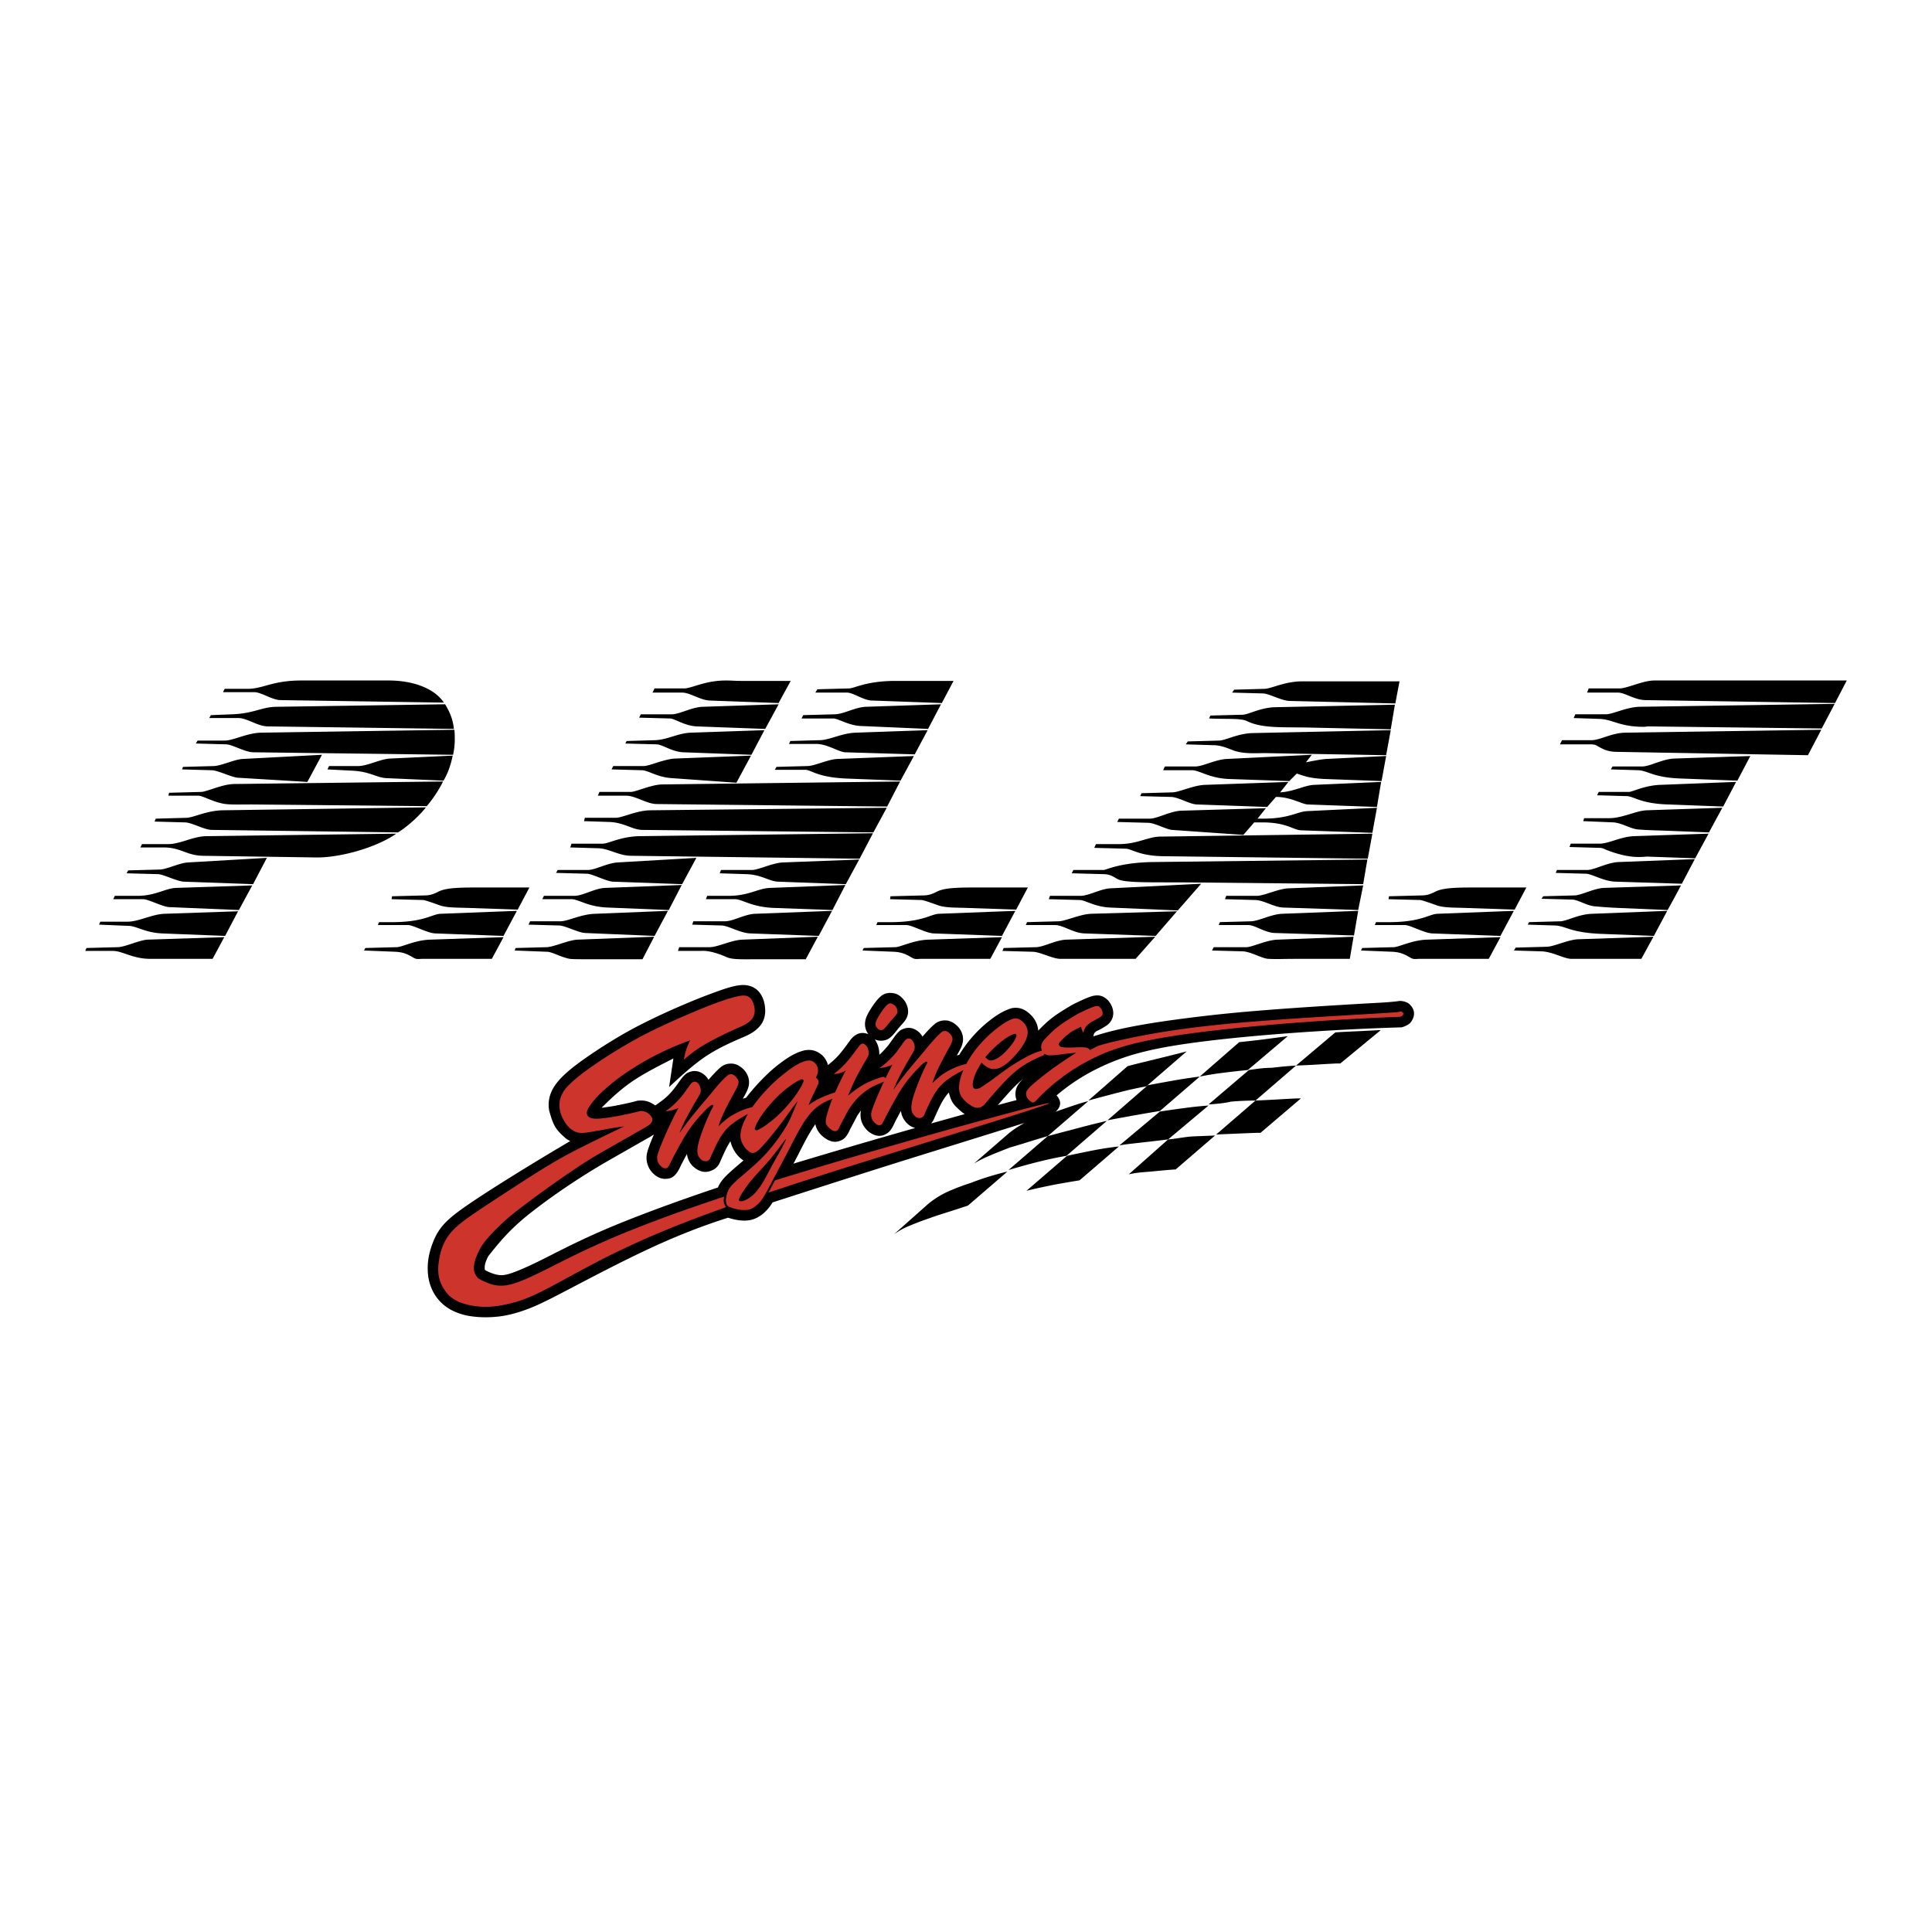 <svg xmlns="http://www.w3.org/2000/svg" width="2500" height="2500" viewBox="0 0 192.756 192.756"><g fill-rule="evenodd" clip-rule="evenodd"><path fill="#fff" d="M0 0h192.756v192.756H0V0z"/><path d="M11.253 94.874c.999 0 1.958.791 3.75.791h6.206l1.167-2.166-7.664.251c-.792.042-2.292.75-2.958.75l-3.125.083-.125.291h2.749zm1.624-2.498c.792.042 1.625.667 3.25.75l6.333.249 1.291-2.456-7.332.249c-1.249.042-2.583.791-3.707.791h-2.708l-.125.292 2.998.125zm1.375-2.665c.583 0 1.917.749 2.625.791l6.957.292 1.333-2.457-7.624.25c-1.041.042-2.041.791-3.832.791h-2.25l-.167.333h2.958zm1.5-2.498c.5 0 1.875.708 2.583.75l6.915.249 1.375-2.623-7.874.458c-.833.042-2.167.708-2.833.708l-3.125.083-.166.291 3.125.084zm.542-2.665c1.75 0 2.291.791 3.915.833l11.332.166c2.167.042 5.832-.874 7.999-2.373l-18.913.25c-1.333 0-2.625.791-3.833.791H14.17l-.166.333h2.29zm2.124-2.499c.75 0 1.917.75 2.749.75l18.538.25c.458-.25 1.833-1.291 2.791-2.498l-20.329.292c-1.583.042-2.916.75-3.583.75l-3.04.083-.125.292 2.999.081zm1.375-2.664c.416 0 1.374.583 2.457.792.583.125 1.667.083 2.917.083l17.414.167a12.513 12.513 0 0 0 1.624-2.457l-20.787.25c-1.25 0-2.792.791-3.374.791l-3.167.083-.083.292h2.999v-.001zm1.291-2.54c.666 0 2 .708 2.666.75l6.916.417 1.458-2.707-7.916.417c-.833.042-2.166.708-2.916.708l-3.041.083-.083.25 2.916.082zm1.5-2.581c.666.042 1.875.791 2.708.791l19.913.25a7.36 7.36 0 0 0 .167-1.416c0-.291 0-.791-.042-1.082l-19.205.291c-1.417 0-2.833.791-3.708.791H19.71l-.167.291 3.041.084zm1.208-2.624c.875 0 1.917.833 2.958.833l18.538.249c-.125-1.082-.459-1.748-.875-2.456l-16.788.25c-1.5 0-2.25.666-4.458.749l-2.125.084-.166.291h2.916zm1.583-2.582c.708 0 1.792.791 2.625.791l16.289.25c-.958-1.416-3.041-2.207-5.541-2.207h-8.665c-2.917 0-3.833.833-5.375.833h-2.291l-.167.333h3.125zm9.707 7.829c1.875.083 2.458.708 3.5.749l5.666.25c.458-.749.75-1.666.917-2.498l-6.249.292c-.958.042-2.25.75-3.208.75h-2.874l-.166.333 2.414.124zM39.446 94.957c.749.042 1.166.209 1.791.583.333.208.542.125.917.125h6.916l1.166-2.166-7.332.251c-1.5.042-2.792.75-3.333.75l-3.125.083-.125.249 3.125.125zm1.249-2.664c.542 0 1.917.791 2.708.833l6.833.249 1.333-2.498-7.624.291c-.833.042-1.582.791-4.582.833h-1.542l-.126.292h3zm1.5-2.499c.208 0 1 .291 1.708.542.75.25 1.833.208 2.874.25l4.874.167 1.167-2.207H48.61c-2.25 0-4-.042-4.875.417-.5.25-.833.375-1.417.375l-3.207.083-.042.291 3.126.082zM54.56 94.957c.541 0 1.375.542 2.291.708.292.041 1.375.041 2.499.041h4.75l1.167-2.248-7.667.292c-.874.042-2.291.708-3.04.75l-3.124.083-.084.249 3.208.125zm1.208-2.622c.583 0 1.917.708 2.583.749l6.956.291 1.333-2.498-7.249.291c-1.458.042-2.708.75-3.5.75h-2.999l-.167.334 3.043.083zm1.25-2.624c.708 0 1.583.749 3.582.833l6.124.25 1.292-2.499-7.665.292c-1 .042-2.208.791-3.042.791h-3.041l-.166.333h2.916zm1.542-2.54c.499 0 1.916.75 2.582.792l6.916.249 1.417-2.623-7.875.458c-1.083.083-2.208.749-2.958.749h-3l-.166.292 3.084.083zm1.166-2.54c1.042.042 2.042.75 3.25.75l22.787.291 1.333-2.54-23.329.292c-1.833.042-3.083.749-3.624.749h-3.125l-.125.375 2.833.083zm1.041-2.623c1.5.042 2.333.791 3.333.791l23.037.25 1.333-2.457-23.536.25c-1.417 0-2.792.75-3.541.75h-3.041l-.083.333 2.498.083zm1.708-2.623c.917 0 2.083.833 3.042.833l22.995.25 1.292-2.498-23.704.292c-1.083 0-2.666.749-3.166.749h-3.125l-.166.375h2.832v-.001zm1.541-2.54c.666 0 1.542.708 3.041.791l6.415.458 1.458-2.707-7.541.292c-1.124.042-2.582.75-3.166.75h-3.04l-.167.333 3 .083zm1.5-2.581c.541 0 1.541.75 2.666.791l6.79.25 1.292-2.456-7.332.25c-1.292.042-2.333.708-3.583.749l-2.833.083-.125.25 3.125.083zm1.333-2.582c.458 0 1.458.75 2.708.792l6.791.249 1.333-2.456-7.582.25c-1.125.042-2.292.749-3.083.749h-3.083l-.167.334 3.083.082zm1.208-2.582c.791 0 1.791.75 2.75.792l6.874.25 1.208-2.207h-4.958c-.583 0-.917-.042-1.5-.042-2.125 0-3.416.791-4.166.791h-2.958l-.207.416h2.957zm1.749 25.774c.292 0 1-.125 2.709.625.542.249 1.583.207 2.707.207h5.166l1.208-2.248-7.54.292c-1.084.042-2.458.75-3.25.75h-3.041l-.125.374h2.166zm2.168-2.539c.666 0 1.833.749 2.874.791l6.832.249 1.333-2.498-7.665.291c-1.083.042-2.166.75-3.041.75h-3.125l-.125.334 2.917.083zm1.332-2.624c.792 0 1.625.791 3.958.874l5.79.209 1.291-2.499-7.54.292c-1.167.042-2.083.791-4.125.791h-2.124l-.125.333h2.875zm1.124-2.498c1.542.042 2.292.708 3.167.75l6.791.249 1.333-2.456-7.624.291c-.999.042-2.458.749-3.041.749h-3.125l-.125.333 2.624.084zm5.916-10.41c.584 0 1.167.75 4.125.874l5.374.208 1.333-2.457-7.624.292c-.958.042-2.292.708-3 .708l-3.082.083-.167.291h3.041v.001zm1.084-2.581c1.083 0 2.25.792 2.874.833l6.957.208 1.291-2.415-7.165.25c-1.417.042-2.625.749-3.624.749l-2.916.083-.126.292h2.709zm1.707-2.54c.5 0 1.542.708 2.749.75l6.707.291 1.292-2.456-7.498.25c-1.084.042-2.25.749-3.125.749l-3.124.084-.167.333h3.166v-.001zm1.375-2.582c.625 0 1.667.792 2.5.792l6.956.25 1.167-2.207h-5.791c-2.957 0-4.083.75-4.666.75l-3.125.083-.206.332h3.165zM89.178 94.957c.75.042 1.167.209 1.792.583.334.208.542.125.916.125h6.917l1.164-2.166-7.331.251c-1.5.042-2.791.75-3.333.75l-3.125.083-.125.249 3.125.125zm1.25-2.664c.542 0 1.916.791 2.708.833l6.831.249 1.334-2.498-7.624.291c-.833.042-1.583.791-4.583.833h-1.541l-.125.292h3zm1.5-2.499c.208 0 1 .291 1.708.542.75.25 1.833.208 2.874.25l4.873.167 1.168-2.207h-4.207c-2.25 0-4-.042-4.874.417-.5.25-.833.375-1.417.375l-3.208.083-.042.291 3.125.082zM103.012 94.957c.75 0 1.998.708 2.791.708h7.496l1.957-2.207-8.873.292c-1.082.042-2.289.75-3.039.75l-3.207.083-.127.291 3.002.083zm2.25-2.664c.789 0 1.83.791 2.912.833l7.125.249 2.125-2.456-8.58.249c-1.084.042-2.584.75-3.25.75l-3.125.083-.123.292h2.916zm2.457-2.499c.541 0 1.457.666 2.998.75l6.791.292 2.332-2.666-9.039.458c-1.002.042-2.166.75-2.998.75h-3.043l-.125.333 3.084.083zm2.332-2.581c.584 0 .916.166 1.377.457.746.458 3.373.334 7.746.375l16.83.166.418-2.456-21.332.25c-3.33.042-4.746.791-4.955.791h-3.043l-.166.333 3.125.084zm2.25-2.54c.582 0 1.332.708 3.707.75l20.453.25.461-2.498-21.123.292c-1.25 0-2.291.749-4.166.749h-2.291l-.166.375 3.125.082zm2.248-2.582c.627 0 1.834.666 2.375.708l7.125.5 1.082-1.249h.793c2.457 0 3.082.75 3.873.791l7.125.25.455-2.499-6.955.333c-.959.042-1.832.75-4.332.75h-.625l.83-1.041-8.455.25c-1.082.042-2.375.791-3.125.791h-3.082l-.166.333 3.082.083zm2.252-2.581c.75 0 1.832.708 2.582.75l7.041.25.873-.999c1.502 0 2.541.708 3.164.75l6.916.25.418-2.498-6.664.292c-1.002.042-2 .666-3.416.75l.832-1.041-8.332.292c-1.168.042-2.584.75-3.291.75l-3.041.083-.123.292 3.041.079zm2.123-2.665c.75 0 1.709.791 3.666.875l6.041.208.748-.75c.668.208 1.125.458 2.75.541l5.709.208.457-2.499-5.957.292c-.623.042-1.373.208-2.043.333l.584-.75-8.455.417c-1.125.042-2.418.75-3.168.75h-3.039l-.168.374h2.875v.001zm2.084-2.498c1.041 0 1.834.5 2.375.625.955.25 2 .166 2.832.166l12.08.208.459-2.498-13.789.291c-1.5.042-2.707.75-3.377.75l-3.082.083-.205.292 2.707.083zm17.746-1.582l.414-2.457-11.955.25c-1.498.042-2.666.75-3.25.75l-3.207.083-.123.291c1.791.083 3.121-.042 3.748.25 1.625.791 3.666.583 6.584.666l7.789.167zm-14.748 22.151c.832.042 1.957.75 2.584.75.707.041 1.625 0 2.455 0h5.625l.375-2.207-7.623.292c-1.084.042-2.5.75-3.084.75h-3.248l-.166.332 3.082.083zm.541-2.623c.666 0 1.625.75 2.627.791l7.914.249.418-2.456-7.582.291c-1.086.042-2.293.708-3.086.75l-3.123.083-.127.292h2.959zm.666-2.499c.836 0 1.875.708 2.793.75l7.5.25.498-2.457-7.457.292c-1.041.042-2.416.75-3.164.75h-3.045l-.123.333 2.998.082zm.793-20.61c.584 0 1.875.75 2.707.75l10.498.249.418-2.206h-9.666c-1.834 0-3.125.749-3.832.749l-2.998.083-.211.291 3.084.084zM138.91 94.957c.75.042 1.168.209 1.791.583.336.208.541.125.916.125h6.916l1.168-2.166-7.334.251c-1.496.042-2.789.75-3.33.75l-3.125.083-.123.249 3.121.125zm1.248-2.664c.543 0 1.92.791 2.713.833l6.83.249 1.332-2.498-7.621.291c-.836.042-1.586.791-4.584.833h-1.543l-.123.292h2.996zm1.502-2.499c.209 0 1.002.291 1.709.542.75.25 1.834.208 2.873.25l4.875.167 1.168-2.207h-4.209c-2.25 0-3.998-.042-4.873.417-.502.25-.836.375-1.42.375l-3.207.083-.041.291 3.125.082zM153.801 94.916c1.125.042 2.246.75 2.996.75h6.959l1.207-2.207-7.496.251c-1.045.042-2.459.749-3.168.749l-3.082.083-.168.291 2.752.083zm1.33-2.581c1.086.041 1.543.708 4.541.833l5.334.208 1.334-2.498-7.5.291c-1.373.042-2.541.75-3.207.75l-3.082.083-.127.25 2.707.083zm1.709-2.583c.584 0 1.416.583 2.209.666.916.083 1.459.125 2.418.167l4.912.209c.418-.75.916-1.666 1.334-2.457l-7.705.25c-.959.042-2.293.75-2.916.75l-3.125.083-.166.249 3.039.083zm1.377-2.581c.58 0 1.748.75 2.955.792l6.627.208 1.291-2.457-7.584.292c-1.166.042-2.414.791-3.166.791h-3l-.125.292 3.002.082zm.371-12.907c.295 0 .543 0 .793.167.709.416 1.168.583 2 .583l18.996.333 1.334-2.539-19.498.291c-1.373 0-2.58.749-3.416.749h-2.955l-.209.417h2.955v-.001zm.918 10.325c.293 0 .416.042.668.167 2.5 1 3.705.708 4.205.708l4.75.167 1.334-2.457-7.414.25c-1.336.042-2.541.749-3.459.749h-2.873l-.129.333 2.918.083zm.041-12.865c1.377.042 2 .791 4.461.791.166 0 .289-.042.455-.042l17.291.208 1.291-2.456-19.412.291c-1.293 0-2.709.749-3.42.749h-3.041l-.166.375 2.541.084zm1.416 10.325c.836.042 1.752.667 2.502.708 1.084.083 1.75.083 2.832.126l4.209.166 1.33-2.457-7.539.25c-1.082.042-2.418.791-3.789.791h-2.461l-.082.292 2.998.124zm.461-12.949c.707 0 1.668.75 2.789.75l18.871.292 1.168-2.249h-19.203c-1.127 0-2.709.791-3.459.791h-3.082l-.168.416h3.084zm.832 10.327c.75 0 1.377.75 4.166.833l5.5.208 1.291-2.457-7.5.292c-1.623.042-2.832.708-3.207.708h-3l-.166.333 2.916.083zm1.168-2.582c1.039.042 1.496.75 4.414.833l5.5.208 1.291-2.457-7.539.25c-1.252.042-2.459.792-3.252.792h-2.957l-.166.291 2.709.083zM102.225 112.031a3737.2 3737.2 0 0 1-9.096 2.835c-2.207.687-3.175.984-5.644 1.767-2.469.782-6.439 2.053-10.406 3.33a4.581 4.581 0 0 1-.556.751c-.682.732-1.356 1.009-2.006 1.055-.531.046-1.216-.057-1.876-.279-2.493.792-4.938 1.733-7.736 3.029-2.799 1.299-5.95 2.955-7.771 3.911-1.82.952-2.311 1.203-2.958 1.511-1.326.651-3.128 1.324-4.741 1.438a10.45 10.45 0 0 1-2.341-.043 6.26 6.26 0 0 1-1.801-.506 4.438 4.438 0 0 1-1.28-.875 4.322 4.322 0 0 1-.866-1.21 4.74 4.74 0 0 1-.435-1.519 6.12 6.12 0 0 1 .06-1.805c.114-.63.327-1.281.584-1.848a5.362 5.362 0 0 1 1.097-1.604c.537-.552 1.308-1.182 3.412-2.562s5.54-3.514 9.025-5.561a3.006 3.006 0 0 1-.445-.272c-.387-.343-.773-.687-1.048-1.146-.276-.46-.44-1.037-.604-1.617-.156-.863.02-1.71.582-2.526.202-.294.463-.609.852-.984.389-.375.904-.811 1.693-1.385a48.967 48.967 0 0 1 2.927-1.949 41.865 41.865 0 0 1 3.467-1.939 69.888 69.888 0 0 1 4.131-1.894 58.747 58.747 0 0 1 3.473-1.348c.861-.296 1.333-.409 1.701-.466.369-.057.633-.055.872-.021s.451.101.642.195c.192.096.361.222.511.374.528.555.717 1.332.7 2.144-.057.665-.273 1.273-1.11 1.89-.25.177-.557.351-.879.488-1.33.573-2.659 1.15-3.926 1.993-1.266.845-2.469 1.961-3.671 3.071l.424-2.849c-1.46.74-2.919 1.479-4.102 2.286-1.211.832-2.132 1.71-3.061 2.634.433-.057.864-.113 1.394-.213.641-.127 1.459-.283 2.184-.495.764-.071 1.152.06 1.784.474.394-.275.788-.556 1.105-.839.658-.598 1.037-1.207 1.483-1.812.272-.344.472-.538.671-.623.493-.237 1.107-.266 1.729.301.123.117.232.259.319.414.32-.372.657-.732.901-.97.467-.453.653-.521.95-.605.532-.109 1.056-.042 1.662.552.514.549.63 1.215.463 1.764-.099.382-.349.768-.544 1.146.111-.036.217-.071.311-.096a21.301 21.301 0 0 1 2.203-2.428 13.99 13.99 0 0 1 2.049-1.607c.598-.371 1.084-.573 1.591-.697.537-.092 1.099-.049 1.701.442.335.294.535.662.631 1.03.339-.279.678-.556 1.037-.956.36-.399.74-.917 1.12-1.434.088-.13.19-.255.288-.354.522-.503 1.033-.56 1.592-.336a1.652 1.652 0 0 1-.316-1.307c.051-.364.294-.828.617-1.33.183-.279.39-.565.562-.771.506-.592.84-.682 1.254-.714.481.014.981.063 1.557.885.386.689.455 1.429-.271 2.183-.088.103-.257.293-.441.499-.175.24-.366.471-.517.633-.442.468-.714.524-1.082.57a1.485 1.485 0 0 1-.73-.135 2.56 2.56 0 0 1 .452 1.54c.282-.234.586-.581.907-.956l.683-.948c.273-.343.473-.538.672-.623.492-.237 1.107-.266 1.729.301.123.117.231.259.318.414.321-.371.658-.732.903-.97.467-.453.653-.52.949-.605.531-.109 1.055-.042 1.661.553.515.549.63 1.214.463 1.762-.099.383-.349.769-.544 1.147.085-.028.165-.053.238-.074a12.686 12.686 0 0 1 3.567-3.818c.609-.418 1.135-.673 1.691-.84.648-.099 1.285.009 2.049.856.357.436.539.91.57 1.392.432-.442.863-.882 1.43-1.313.562-.428 1.26-.846 1.957-1.262.5-.253 1.006-.489 1.363-.641.361-.151.57-.218.74-.256.545-.104.963-.046 1.479.454.518.604.783 1.506.143 2.253a1.882 1.882 0 0 1-.387.318 7.76 7.76 0 0 1-.906.499c-.293.202-.262.308-.318.521.988-.322 1.99-.591 3.26-.856 1.268-.262 2.799-.524 4.881-.808a149.93 149.93 0 0 1 8.088-.879c3.375-.283 7.5-.536 9.715-.667 2.219-.131 2.535-.14 2.965-.167s.971-.075 1.254-.106c.279-.032.301-.049.393-.052.166-.007.584.033.898.252.609.5.738 1.184.199 1.899-.205.227-.535.368-.871.481-7.344.219-14.691.778-19.576 1.38-4.887.599-7.311 1.243-9.418 2.109-2.102.867-3.887 1.961-5.461 3.306.428.481.553 1.016-.088 1.625a95.195 95.195 0 0 1 2.031-.701c.541-.177.885-.269 1.229-.361l-4.043 3.49c-.527.156-1.051.312-1.465.439-.418.127-.719.223-1.09.339-.371.113-.811.245-1.254.372-.848.336-1.701.669-2.295.935s-.926.456-1.258.651l3.334-2.893c.538-.466 1.12-.831 1.712-1.157zm-9.322.058c1.116-.315 2.231-.623 3.348-.935a3.348 3.348 0 0 1-.254-.178c-.347-.297-.693-.594-.916-.923-.222-.33-.32-.691-.418-1.052a5.406 5.406 0 0 0-.661.921c-.236.417-.497.998-.758 1.578a2.139 2.139 0 0 1-.341.589zm-1.602.453c-.364-.121-.691-.248-1.093-.818a2.04 2.04 0 0 1-.321-.898c-.17.311-.37.689-.583 1.094a5.541 5.541 0 0 1-.313.619c-.1.166-.185.275-.275.367-.642.577-1.345.545-2.077-.021-.706-.634-.867-1.355-.747-2.088-.095.127-.216.304-.348.491-.133.256-.266.507-.36.684-.179.34-.25.475-.371.697a3.907 3.907 0 0 1-.243.481c-.137.223-.243.368-.472.527-.625.368-1.234.329-1.952-.248-.484-.393-.713-.821-.797-1.271-.898 1.285-1.464 2.623-2.187 3.939 4-1.209 8.047-2.392 12.139-3.555zm8.256-2.291c.648-.173 1.273-.34 1.865-.495-.145-.396-.156-.8.004-1.235.092-.259.332-.566.654-.892a14.93 14.93 0 0 0-1.062.991 59.628 59.628 0 0 0-1.461 1.631zm-34.315 2.935c-.248.166-.544.336-.863.51l-3.568 2.038c-3.06 1.745-5.961 3.76-7.976 5.355-2.014 1.596-3.059 2.909-4.104 4.219-.267.496-.436.963-.351 1.395.385.227.809.389 1.196.471.388.081.738.081 1.41-.142.672-.22 1.666-.662 2.563-1.097.896-.436 1.696-.86 2.981-1.494a76.739 76.739 0 0 1 5.648-2.527c2.592-1.044 6.002-2.289 9.446-3.437.145-.301.29-.604.715-1.051.426-.45 1.131-1.044 1.837-1.643a2.822 2.822 0 0 1-.569-.495 3.307 3.307 0 0 1-.731-1.427 8.632 8.632 0 0 0-.434.758c-.163.325-.355.757-.546 1.188-.121.287-.218.542-.62.836-.663.389-1.395.449-2.215-.354a2.055 2.055 0 0 1-.522-1.157c-.17.312-.369.687-.583 1.094a5.201 5.201 0 0 1-.325.637c-.473.729-.868.744-1.337.754-.369-.027-.753-.166-1.154-.565a2.176 2.176 0 0 1-.618-1.812c.023-.181.071-.379.192-.726.119-.345.314-.84.528-1.328z"/><path d="M89.257 101.424c-.067.078-.264.302-.467.531-.158.206-.321.403-.43.527-.267.305-.31.272-.452.294-.25.035-.59-.364-.552-.605.02-.304.15-.506.354-.856.1-.166.221-.351.334-.506a4.61 4.61 0 0 1 .297-.385c.4-.458.571-.347.888-.141.296.249.408.698.206.925a1.97 1.97 0 0 1-.178.216z" fill="#cd352c"/><path d="M108.582 109.802c1.217-.332 2.432-.654 3.244-.859a34.25 34.25 0 0 1 2.539-.556l4.031-3.489c-.418.109-.84.216-1.607.407l-2.664.654c-.775.188-1.197.298-1.623.411l-3.92 3.432zM119.701 107.409c.299-.06.596-.113.939-.174.342-.06.732-.12 1.379-.201a87.912 87.912 0 0 1 2.479-.279l3.984-3.377c-.947.131-1.896.255-2.562.34a108.741 108.741 0 0 1-2.285.258l-3.934 3.433zM129.305 106.312c.428-.015.855-.036 1.494-.067.637-.035 1.482-.089 1.967-.113.75-.043.709-.025.955-.028l4.031-3.324h-.275c-.213.015-.42.029-.969.054l-2.035.096c-.607.031-.928.049-1.25.074l-3.918 3.308zM118.803 107.529c-.326.047-.697.1-1.418.224-.723.127-1.795.318-2.863.52l-4.031 3.501c.656-.128 1.316-.248 1.936-.361 1.195-.216 2.25-.399 3.301-.57l3.975-3.433c-.287.034-.57.073-.9.119zM128.791 106.345c-.188.014-.393.031-.723.06-.324.032-.775.081-1.225.131-.148 0-.297.003-.471.011-.17.01-.363.024-.664.057-.299.035-.701.092-1.102.152l-4.031 3.434c.389-.025.775-.058 1.066-.09a9.391 9.391 0 0 0 1.17-.188 27.416 27.416 0 0 1 2.449-.109l4.043-3.489c-.164.008-.328.019-.512.031zM100.621 116.732a83.558 83.558 0 0 1 2.482-.694 43.235 43.235 0 0 1 1.84-.438c.523-.113.99-.202 1.459-.284l4.031-3.489c-.285.067-.57.138-.914.22-.344.085-.746.184-1.586.403-.838.22-2.115.556-3.395.896l-3.917 3.386zM111.686 114.275a17.4 17.4 0 0 1 1.146-.163c.566-.066 1.408-.159 2.074-.236.662-.075 1.15-.135 1.639-.198l4.031-3.38a73.6 73.6 0 0 0-.82.07c-.301.028-.648.061-1.328.148-.68.089-1.691.23-2.701.379l-4.041 3.38z"/><path d="M121.34 113.188l2.469-.105c.646-.024 1.039-.043 1.283-.05.412-.014.467-.011.67-.011l4.027-3.433h-.219c-.139 0-.277 0-.766.028-.488.024-1.322.074-1.971.109-.652.035-1.111.057-1.572.074l-3.921 3.388zM89.701 122.812a7.851 7.851 0 0 1 1.008-.503 31.033 31.033 0 0 1 2.062-.782c.25-.092.501-.181.97-.333.471-.151 1.159-.367 1.668-.533.51-.163.841-.273 1.172-.387l3.931-3.387a28.543 28.543 0 0 0-3.71 1.15 22.28 22.28 0 0 0-2.149.814 8.25 8.25 0 0 0-1.235.668c-.317.209-.6.418-.87.645l-3.377 3.001c.154-.115.314-.222.53-.353zM110.684 114.502c-.35.05-.754.109-1.469.244a133.5 133.5 0 0 0-2.758.569l-4.041 3.486c.467-.112.941-.223 1.451-.332s1.062-.223 1.705-.344a125.43 125.43 0 0 1 2.139-.364l3.918-3.376c-.297.032-.594.067-.945.117zM120.258 113.33c-.361.015-.783.028-1.037.04-.258.01-.354.018-.449.027-.166.015-.332.032-.627.074-.291.039-.707.103-.994.142-.287.04-.445.054-.605.064l-3.928 3.485c.127-.027.258-.056.41-.081.152-.028.326-.057.633-.092.309-.032.75-.07 1.193-.103.418-.043.838-.085 1.164-.113.584-.053.902-.078 1.281-.1l3.932-3.387c-.303.02-.608.03-.973.044z"/><path d="M76.665 118.986c.158-.279.426-.796.648-1.214a233.1 233.1 0 0 1 2.093-.645c.728-.223 1.499-.453 2.398-.722 1.826-.545 4-1.186 6.022-1.77 1.026-.298 2.052-.591 3.08-.885a673.35 673.35 0 0 1 5.904-1.653c.936-.258 1.862-.51 2.6-.711.738-.198 1.287-.347 1.807-.485s1.012-.265 1.434-.375c.42-.106.775-.198 1.029-.259.252-.063.406-.099.52-.123.209-.039.318-.096.482-.067-.127.071-.238.103-.439.177a9.443 9.443 0 0 1-.428.148c-.213.075-.52.177-.857.287-.336.109-.697.227-1.344.432-.645.205-1.572.499-3.062.963-1.492.463-3.543 1.101-5.253 1.628l-4.206 1.306c-1.124.348-2.001.623-2.857.889a526.594 526.594 0 0 0-9.571 3.079zM72.439 120.44c-1.32.468-2.633.953-3.8 1.402a91.802 91.802 0 0 0-6.121 2.602c-.971.456-1.938.924-3.067 1.515a186.337 186.337 0 0 0-3.215 1.728c-.796.432-1.098.594-1.447.778-.992.521-2.201 1.111-3.221 1.397-1.878.556-3.679.783-5.65.085a3.421 3.421 0 0 1-1.236-.821c-1.187-1.373-1.076-2.686-.719-4.183.207-.739.552-1.483 1.198-2.17a8.82 8.82 0 0 1 .54-.514c.219-.187.486-.406.938-.732a79.88 79.88 0 0 1 2.226-1.504 437.864 437.864 0 0 1 3.985-2.591c1.209-.768 1.99-1.242 2.688-1.646s1.314-.736 2.318-1.246a211.415 211.415 0 0 1 4.416-2.155c-1.029.113-2.069.336-3.105.51-.196.035-.393.063-.553.088-.86.139-1.332.021-1.985-.647-1.023-1.299-1.232-2.866.243-4.19.113-.109.236-.23.377-.354.14-.124.296-.255.491-.411.195-.156.428-.336.702-.538a47.752 47.752 0 0 1 5.554-3.465c.39-.205.779-.407 1.189-.604a73.675 73.675 0 0 1 3.144-1.438 78.93 78.93 0 0 1 1.685-.712c.489-.199.881-.352 1.247-.488.364-.135.703-.255.996-.353.294-.099.543-.176.749-.234s.369-.101.506-.131c.591-.111 1.08-.232 1.502.351.283.575.574 1.496-.281 2.184a3.668 3.668 0 0 1-.805.467c-.977.428-1.939.885-2.67 1.267-.732.379-1.231.68-1.7 1.002-.469.322-.909.669-1.326 1.041.125-.825.292-1.232.625-1.933a27.965 27.965 0 0 0-5.674 2.763c-.847.538-1.61 1.09-2.253 1.618-.879.739-1.582 1.391-2.154 2.254-.227.365-.38.786.046 1.055.396.178.783.124 1.175.1a16.6 16.6 0 0 0 1.017-.135c.213-.035.415-.067.646-.109a43.342 43.342 0 0 0 2.255-.5c.335-.01.82.139 1.095.612.202.294-.021.659-.359.857-.229.152-.482.297-.784.46l-3.578 2.042a44.6 44.6 0 0 0-2.642 1.621 108.2 108.2 0 0 0-3.294 2.29 91.109 91.109 0 0 0-2.821 2.105 22.18 22.18 0 0 0-1.611 1.381c-.425.407-.818.813-1.116 1.146-.842.935-1.05 1.469-1.347 2.188-.167.63-.391 1.271.218 1.953.133.131.695.394 1.119.556.841.309 1.63.259 2.369.035a12.782 12.782 0 0 0 1.461-.555c.699-.301 1.757-.829 2.732-1.324.493-.248.95-.481 1.491-.746a84.995 84.995 0 0 1 6.201-2.761c.821-.329 1.731-.683 2.706-1.047.976-.365 2.013-.74 3.105-1.119 1.092-.382 2.24-.771 3.391-1.15-.069.382-.091.665.188 1.053z" fill="#cd352c"/><path d="M75.049 110.468a16.315 16.315 0 0 1 1.903-2.224 16.5 16.5 0 0 1 2.073-1.716c.598-.407 1.021-.595 1.47-.705.307-.021.634-.088 1.005.492.203.442.118.75-.099 1.211.084.063.147.092.226.227.103.258 0 .417-.129.7-.262.538-.529 1.072-.749 1.61-.006.029-.053.113-.099.198.367-.244.735-.488 1.18-.7.444-.216.964-.396 1.485-.577.318-.683.657-1.423 1.076-2.194-.352.251-.752.336-1.214.371.386-.311.771-.623 1.179-1.068.408-.446.838-1.026 1.268-1.607.084-.112.128-.194.277-.308.268-.212.617.178.7.474.054.167.107.415.057.588-.062.244-.36.659-.552 1.006-.129.223-.25.46-.386.693-.175.325-.349.647-.534 1.044-.185.396-.379.86-.574 1.327.871-.732 1.727-1.273 2.622-1.593.222-.085.436-.162.575-.205.292-.085.345-.12.5.003a.21.21 0 0 1 .035.064c.22-.456.448-.902.684-1.334-.483.177-.889.297-1.29.314.592-.403 1.17-.935 1.732-1.628l.703-.977a2.92 2.92 0 0 1 .177-.209c.296-.283.629-.109.818.297.075.181.125.429.073.616-.029.139-.151.364-.3.599-.415.711-.83 1.423-1.132 2.003s-.489 1.029-.678 1.479c.383-.53.766-1.061 1.269-1.691a85.617 85.617 0 0 1 1.745-2.091c.344-.433.701-.857.976-1.161.274-.309.466-.5.6-.623.312-.305.411-.312.581-.308.281-.019.779.495.728.827-.001.132-.069.322-.166.514-.703 1.334-1.427 2.537-1.835 3.848.367-.34.734-.68 1.135-.949.402-.269.838-.467 1.273-.665.219-.078.437-.152.598-.198s.265-.063.368-.081a10.16 10.16 0 0 1 1.061-1.604 12.32 12.32 0 0 1 1.389-1.455c.494-.435 1-.81 1.391-1.055.389-.247.66-.364.947-.435.283-.043.592.06.941.418.391.428.449.835.369 1.256a2.327 2.327 0 0 1-.26.687c-.141.269-.35.584-.611.913a8.864 8.864 0 0 1-.857.931c-.916.839-1.631 1.055-2.309.638a2.802 2.802 0 0 1-.535-.433 7.19 7.19 0 0 0-.564 1.017c-.143.312-.227.58-.271.796-.051.259-.066.425 0 .638.148.268.383.194.695.066.453-.294.898-.595 1.371-.941.475-.347.973-.739 1.574-1.143a18.796 18.796 0 0 1 1.867-1.108c.551-.282.947-.425 1.357-.521-.162-.406-.08-.7.248-1.118.414-.438.832-.874 1.381-1.299.545-.421 1.221-.824 1.896-1.231.375-.188.75-.368 1.031-.492.279-.124.463-.194.59-.238.383-.127.502-.131.754.18.096.165.258.537.043.742a1.255 1.255 0 0 1-.213.155c-.127.078-.332.194-.541.305-.166.081-.33.18-.453.272-.463.36-.506.591-.611.944-.115-.227-.199-.431-.221-.612-.402.199-.807.396-1.15.641-.383.276-.693.592-1.002.935-.184.194.053.449.221.449.213.047.34.05.611.058.178 0 .418-.004.654-.011.27-.019.543-.024.732-.021.303.007.422.021.596.089.084.039.152.08.223.198.166-.093.334-.181.449-.241a7.48 7.48 0 0 1 .23-.12c.061-.032.113-.057.367-.135a23.29 23.29 0 0 1 1.488-.386 65.765 65.765 0 0 1 3.047-.637c1.172-.22 2.41-.418 3.793-.605 1.389-.191 2.92-.368 4.906-.553 1.988-.181 4.428-.364 6.838-.523 2.414-.159 4.797-.294 6.359-.386 1.568-.092 2.312-.138 2.736-.17.697-.048.574-.061.705-.083.113-.052.385.076.34.242-.004.159-.178.217-.33.272-7.889.29-15.785.97-20.934 1.667-5.15.701-7.551 1.42-9.695 2.481s-4.031 2.464-5.617 4.147c-.332.394-.457.255-.711.061-.393-.347-.438-.782-.201-1.068.059-.089.145-.191.301-.348.158-.152.393-.357.633-.552.57-.46 1.141-.92 1.795-1.384a55.127 55.127 0 0 1 2.131-1.419c-.33.028-.658.06-1.049.105-.393.05-.842.114-1.168.142-.453.021-.654.05-.947-.142-.051.149-.195.188-.34.241-.84.386-1.678.771-2.588 1.539-.912.765-1.9 1.912-2.883 3.059-.428.559-.77.598-1.135.513-.162-.042-.4-.181-.635-.357-.439-.329-.738-.683-.849-1.009a1.714 1.714 0 0 1-.1-.573c-.014-.46.148-1.14.429-1.787-.843.457-1.687.909-2.328 1.635-.642.723-1.081 1.713-1.52 2.708-.048.162-.218.428-.417.432-.236.021-.483.011-.78-.439-.117-.205-.138-.378-.138-.608.001-.141.015-.304.056-.517.04-.212.108-.467.222-.821a24.06 24.06 0 0 1 1.14-2.796c.052-.085.1-.177.127-.229.081-.139.014-.21-.07-.206-.073.004-.272.167-.479.33-.603.622-1.206 1.245-1.801 2.112s-1.183 1.982-1.771 3.093a6.288 6.288 0 0 1-.256.518c-.205.344-.247.258-.378.283-.257.018-.68-.4-.754-.711a1.17 1.17 0 0 1-.04-.503c.014-.096.041-.206.124-.442.082-.234.218-.596.415-1.062.197-.467.452-1.044.719-1.617a.737.737 0 0 1-.125.043c-.458.194-.915.389-1.307.63a6.43 6.43 0 0 0-1.54 1.358c-.273.351-.618.828-.813 1.25-.167.318-.348.662-.529.998a5.948 5.948 0 0 1-.192.389c-.095.17-.16.241-.3.259-.236.024-.435-.106-.78-.438-.243-.291-.211-.443-.204-.68.039-.34.224-.906.365-1.338.093-.272.188-.521.284-.765-.931.351-1.678.782-2.43 1.759-.829 1.076-1.561 2.707-2.315 4.095l-1.129 2.128c-.366.693-.724 1.395-1.002 1.83-.279.435-.454.615-.616.757-.61.534-.984.541-1.514.521a4.314 4.314 0 0 1-.705-.12 3.63 3.63 0 0 1-.561-.191c-.32-.149-.29-.294-.338-.503-.036-.227.028-.637.172-1.016.158-.418.495-.736.973-1.183.886-.8 2.169-1.751 3.345-3.182.377-.453.737-.941 1.041-1.395.304-.449.55-.863.719-1.186.168-.318.257-.545.323-.712.068-.162.115-.262.208-.48.092-.216.228-.545.361-.878-.074.074-.113.138-.222.262l-1.066 1.469a40.846 40.846 0 0 1-1.765 2.237c-.46.545-.715.8-.902.952-.505.403-.726.247-1.123-.103a2.235 2.235 0 0 1-.6-1.126c-.03-.181-.03-.368.003-.595.064-.475.34-1.175.734-1.841-.812.461-1.625.917-2.245 1.632-.619.715-1.045 1.686-1.472 2.654-.047.163-.219.429-.417.433-.237.021-.484.011-.78-.438-.117-.206-.137-.38-.138-.609a2.86 2.86 0 0 1 .056-.517c.041-.213.108-.468.222-.821.237-.736.667-1.816 1.141-2.796.051-.085.1-.178.126-.23.081-.138.013-.209-.069-.205-.074.007-.273.166-.48.329-.603.623-1.205 1.246-1.799 2.113-.596.867-1.184 1.981-1.771 3.094a6.319 6.319 0 0 1-.265.53c-.146.247-.183.227-.271.258-.21.032-.421-.035-.691-.382a1.097 1.097 0 0 1-.209-.768c.01-.1.032-.209.111-.442s.216-.595.421-1.083c.401-.963.987-2.252 1.578-3.324-.483.178-.89.298-1.291.318.592-.406 1.17-.938 1.733-1.631l.703-.978c.06-.077.127-.155.176-.208.297-.283.63-.11.818.297.074.181.126.432.073.616-.029.138-.152.364-.299.599a49.29 49.29 0 0 0-1.132 2.006c-.302.577-.489 1.026-.677 1.477.383-.531.765-1.062 1.268-1.692s1.124-1.362 1.745-2.092c.345-.432.701-.856.975-1.161a9.36 9.36 0 0 1 .6-.622c.313-.305.411-.312.581-.309.281-.018.78.496.729.828-.002.131-.069.322-.167.514-.703 1.334-1.426 2.538-1.835 3.847.367-.339.734-.679 1.136-.948.402-.269.836-.467 1.272-.665.218-.074.435-.152.596-.198.156-.051.26-.07.364-.086zm23.935-4.676c.408-.085.812-.354 1.283-.811.389-.418.906-.935 1.141-1.617.031-.085-.025-.259-.195-.209-.209.053-.406.138-.701.329-.566.357-1.461 1.097-2.209 1.999.248.27.463.358.681.309z" fill="#cd352c"/><path d="M80.168 107.792c.001.184-.062.258-.145.441-.129.266-.458.79-.81 1.271-.307.399-.633.781-.948 1.121-.314.34-.62.634-.915.893-.294.255-.579.478-.811.647-.23.166-.408.283-.549.368-.328.163-.491.354-.685.148-.015-.112.024-.184.077-.325.309-.726.917-1.589 1.725-2.474a11.66 11.66 0 0 1 1.304-1.225c.271-.213.552-.415.784-.566a5.49 5.49 0 0 1 .539-.312c.225-.097.35-.168.434.013zM74.607 118.215c.67-.896 1.499-1.685 2.225-2.559.812-.974 1.534-2.024 1.566-2 .068.049-.553 1.175-1.187 2.29-.603 1.062-1.082 2.198-1.835 3.033-.583.647-1.412 1.026-1.627.814-.14-.142.334-.874.858-1.578z"/></g></svg>